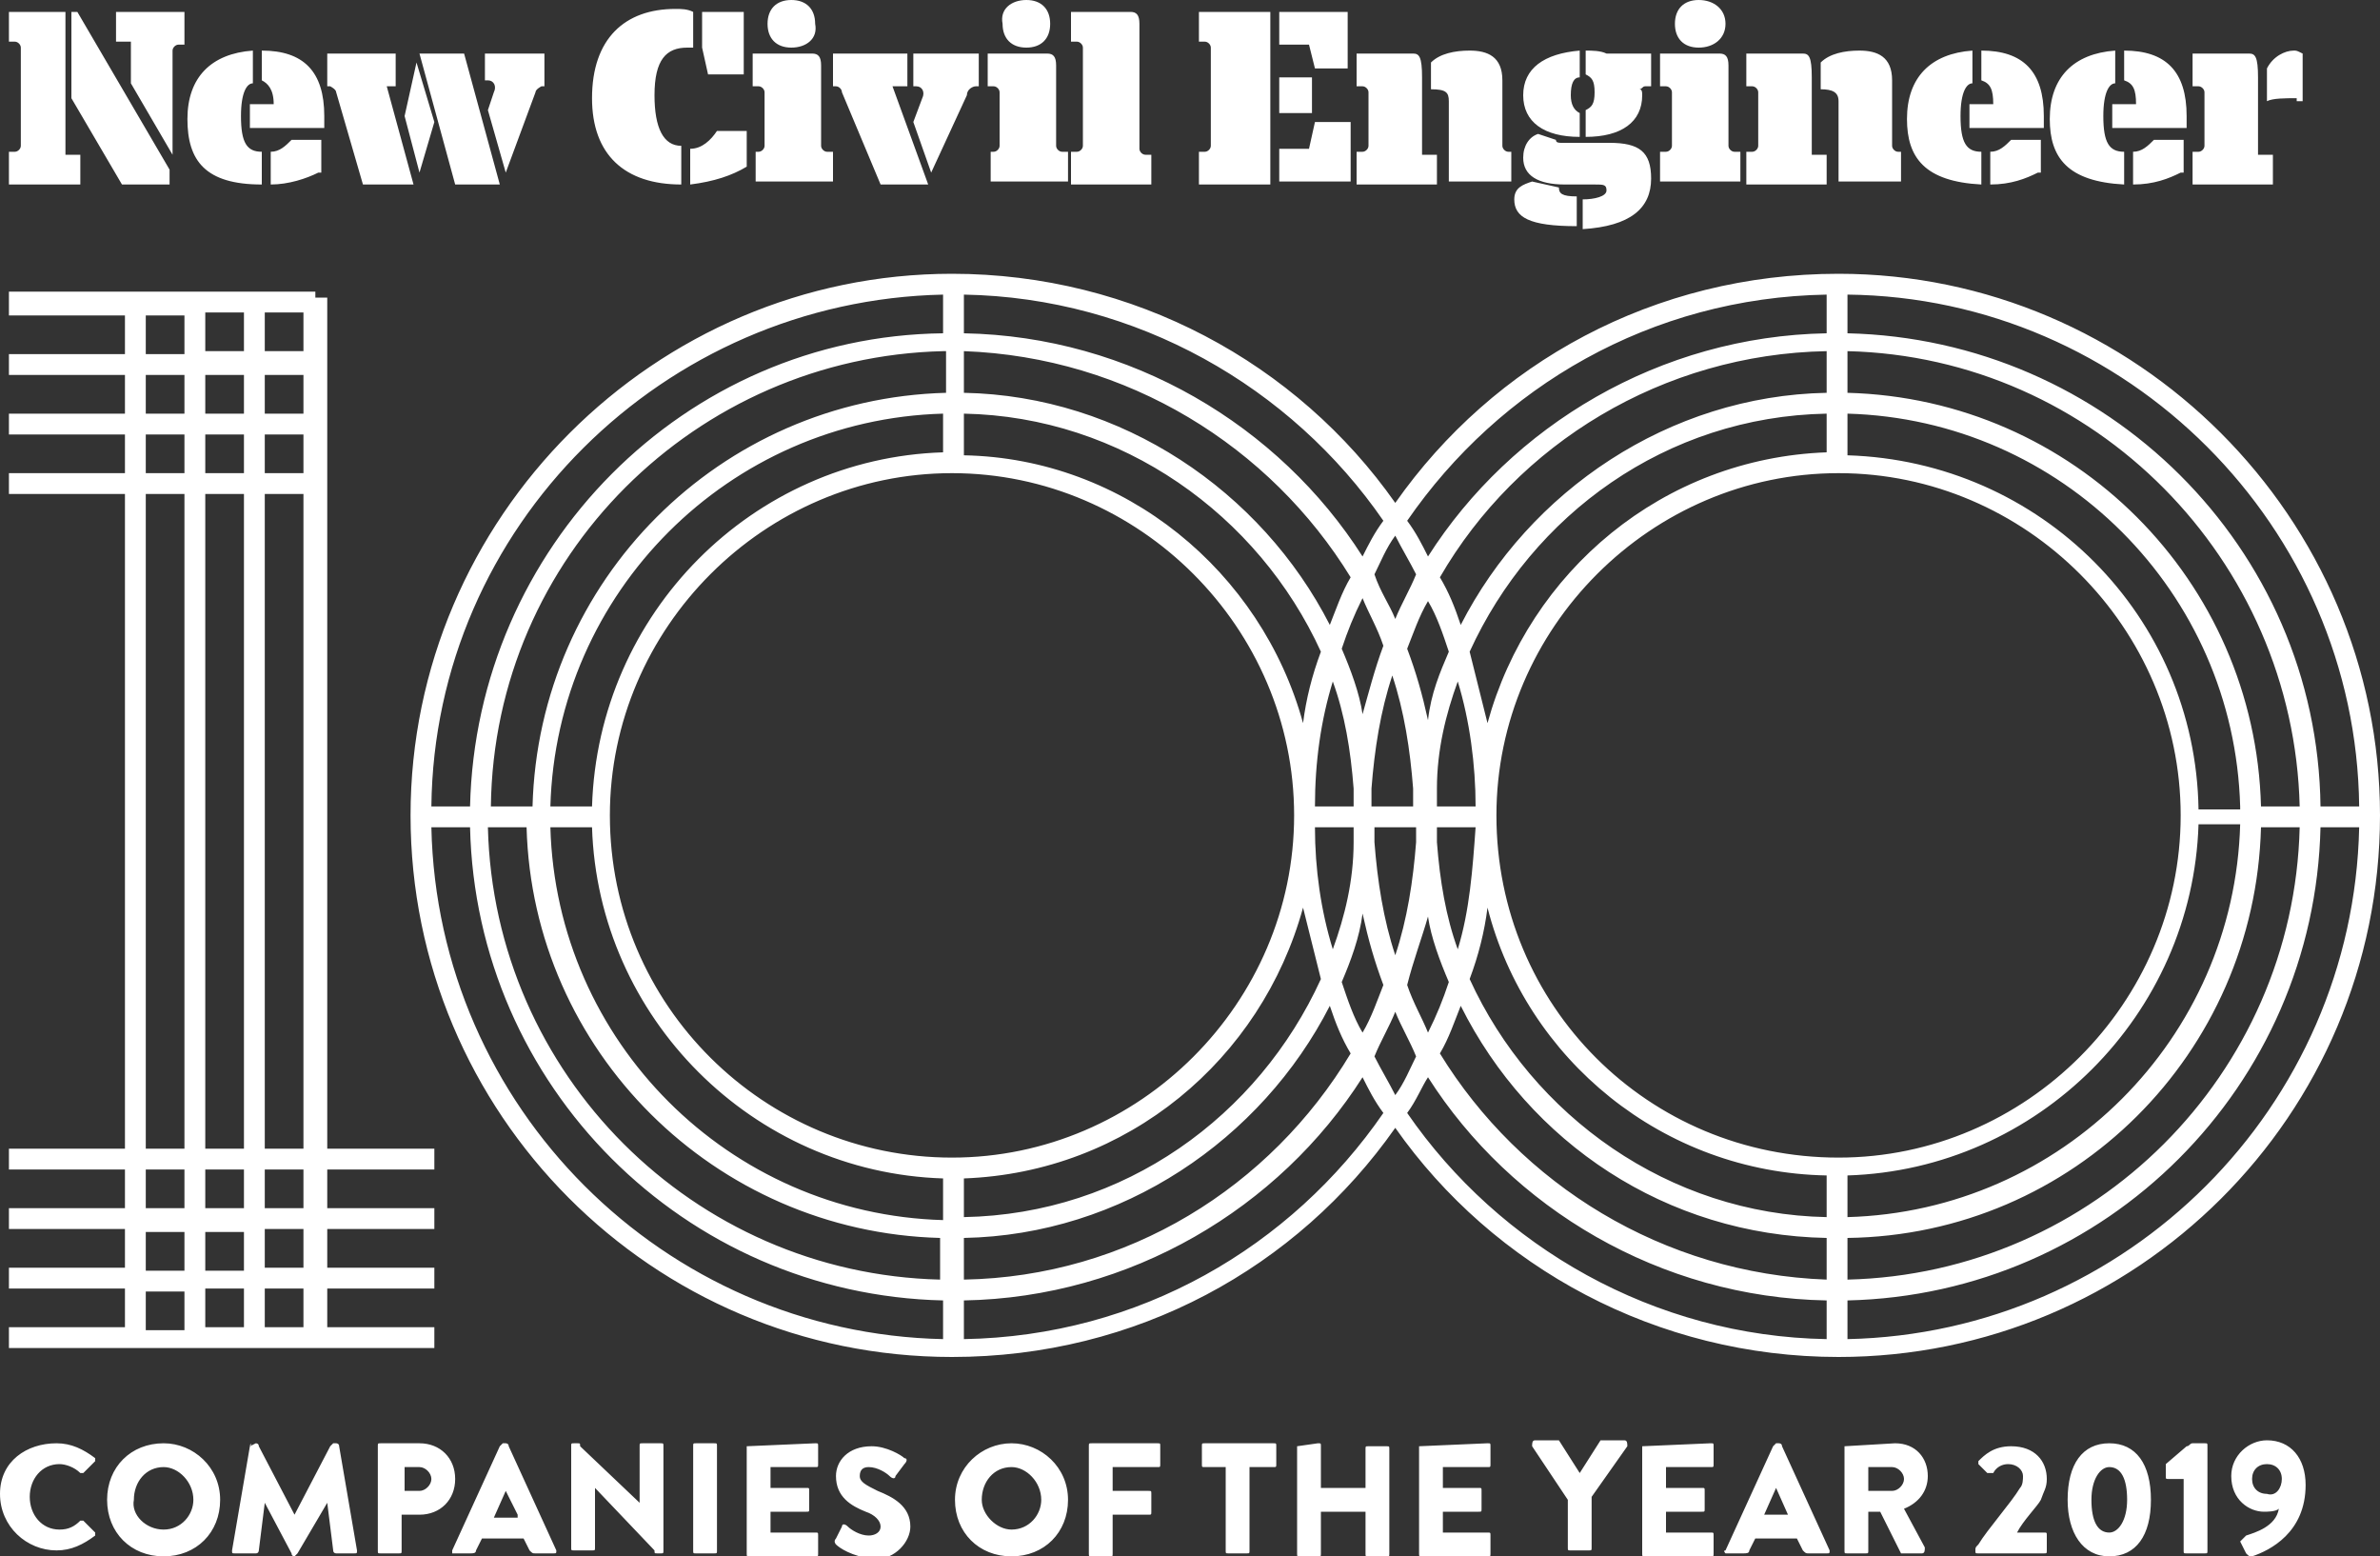 <?xml version="1.0" encoding="utf-8"?>
<!-- Generator: Adobe Illustrator 23.0.2, SVG Export Plug-In . SVG Version: 6.00 Build 0)  -->
<svg version="1.1" id="Layer_1" xmlns="http://www.w3.org/2000/svg" xmlns:xlink="http://www.w3.org/1999/xlink" x="0px" y="0px"
	 viewBox="0 0 80 52.3" style="enable-background:new 0 0 80 52.3;" xml:space="preserve">
<rect x="0" y="0" width="80" height="52.3" fill="#333333" stroke="none"/>
<style type="text/css">
	.st0{fill:#FFFFFF;}
</style>
<path id="XMLID_136_" class="st0" d="M0.3,5.1h0.2c0.1,0,0.2-0.1,0.2-0.2V1.6c0-0.1-0.1-0.2-0.2-0.2H0.3V0.4h1.9v4.8h0.5v1H0.3V5.1z
	 M2.4,3.3V0.4h0.2l3.1,5.3v0.5H4.1L2.4,3.3z M5.8,5.2L4.4,2.8V1.4H3.9V0.4h2.3v1.1H6c-0.1,0-0.2,0.1-0.2,0.2V5.2z M8.1,3.9
	c0,0.9,0.2,1.2,0.7,1.2v1.1C6.9,6.2,6.3,5.4,6.3,4c0-1.4,0.8-2.2,2.2-2.3v1.1C8.3,2.8,8.1,3.1,8.1,3.9 M8.4,3.5h0.8
	C9.2,3,9,2.8,8.8,2.7v-1c1.4,0,2.1,0.7,2.1,2.2c0,0.2,0,0.4,0,0.4H8.4V3.5z M10.7,5.8C10.3,6,9.7,6.2,9.1,6.2V5.1
	c0.3,0,0.5-0.2,0.7-0.4h1V5.8 M11.3,3.1c0-0.1-0.2-0.2-0.2-0.2H11V1.8h2.3v1.1H13l0.9,3.3h-1.7L11.3,3.1z M14.1,1.8h1.5l1.2,4.4
	h-1.5L14.1,1.8z M17,5.8l-0.6-2.1l0.2-0.6c0.1-0.2,0-0.4-0.2-0.4h-0.1V1.8h2v1.1h-0.1C18.2,2.9,18,3,18,3.1L17,5.8z M14,2.1l0.6,2
	l-0.5,1.7l-0.5-1.9L14,2.1z M22.9,6.2c-1.9,0-3-1-3-2.9c0-2,1.1-3,2.8-3c0.2,0,0.4,0,0.6,0.1v1.2h-0.2C22.4,1.6,22,2,22,3.2
	c0,1.1,0.3,1.7,0.9,1.7L22.9,6.2L22.9,6.2 M23.6,1.6V0.4H25v2.1h-1.2L23.6,1.6z M25.1,5.6c-0.5,0.3-1.1,0.5-1.9,0.6V5
	c0.4,0,0.7-0.3,0.9-0.6h1V5.6 M25.3,5.1h0.2c0.1,0,0.2-0.1,0.2-0.2V3.1c0-0.1-0.1-0.2-0.2-0.2h-0.2V1.8h2c0.2,0,0.3,0.1,0.3,0.4v2.7
	c0,0.1,0.1,0.2,0.2,0.2H28v1h-2.6V5.1z M26.6,1.6c-0.5,0-0.8-0.3-0.8-0.8c0-0.5,0.3-0.8,0.8-0.8c0.5,0,0.8,0.3,0.8,0.8
	C27.5,1.3,27.1,1.6,26.6,1.6 M28.3,3.1c0-0.1-0.1-0.2-0.2-0.2h-0.1V1.8h2.5v1.1H30l1.2,3.3h-1.6L28.3,3.1z M31.3,5.8l-0.6-1.7
	l0.3-0.8c0.1-0.2,0-0.4-0.2-0.4h-0.1V1.8h2.2v1.1h-0.1c-0.1,0-0.3,0.1-0.3,0.3L31.3,5.8z M33.2,5.1h0.2c0.1,0,0.2-0.1,0.2-0.2V3.1
	c0-0.1-0.1-0.2-0.2-0.2h-0.2V1.8h2c0.2,0,0.3,0.1,0.3,0.4v2.7c0,0.1,0.1,0.2,0.2,0.2h0.2v1h-2.6V5.1z M34.5,1.6
	c-0.5,0-0.8-0.3-0.8-0.8C33.6,0.3,34,0,34.5,0c0.5,0,0.8,0.3,0.8,0.8C35.3,1.3,35,1.6,34.5,1.6 M36,5.1h0.2c0.1,0,0.2-0.1,0.2-0.2
	V1.6c0-0.1-0.1-0.2-0.2-0.2H36V0.4h2c0.2,0,0.3,0.1,0.3,0.4v4.2c0,0.1,0.1,0.2,0.2,0.2h0.2v1H36V5.1z M40.3,5.1h0.2
	c0.1,0,0.2-0.1,0.2-0.2V1.6c0-0.1-0.1-0.2-0.2-0.2h-0.2V0.4h2.4v5.8h-2.4V5.1z M43,6.2V5h1l0.2-0.9h1.2v2H43z M43,1.5V0.4h2.3v1.9
	h-1.1L44,1.5H43z M44.1,3.8H43V2.6h1.1V3.8z M45.6,5.1h0.2C45.9,5.1,46,5,46,4.9V3.1c0-0.1-0.1-0.2-0.2-0.2h-0.2V1.8h1.9
	c0.2,0,0.3,0.1,0.3,0.8v2.6h0.5v1h-2.7V5.1z M48.1,3V2.1c0.3-0.3,0.8-0.4,1.3-0.4c0.6,0,1.1,0.2,1.1,1v2.2c0,0.1,0.1,0.2,0.2,0.2
	h0.1v1h-2.1V3.4C48.7,3.1,48.6,3,48.1,3L48.1,3z M52.6,6.2c-0.9,0-1.4-0.3-1.4-0.9c0-0.4,0.2-0.7,0.5-0.8l0.6,0.2
	c0,0.1,0.1,0.1,0.2,0.1h1.6c1,0,1.4,0.3,1.4,1.2c0,1-0.7,1.6-2.3,1.7v-1c0.4,0,0.8-0.1,0.8-0.3c0-0.2-0.1-0.2-0.4-0.2H52.6z
	 M55.2,3.2c0,0.9-0.7,1.4-1.9,1.4V3.7c0.2-0.1,0.3-0.2,0.3-0.6s-0.1-0.5-0.3-0.6V1.7c0.2,0,0.5,0,0.7,0.1h1.5v1.1h-0.2
	c-0.1,0-0.1,0.1-0.2,0.1C55.2,3,55.2,3.1,55.2,3.2 M53.1,4.6c-1.2,0-1.9-0.5-1.9-1.4c0-0.9,0.7-1.4,1.9-1.5v0.9
	c-0.2,0-0.3,0.2-0.3,0.6c0,0.3,0.1,0.5,0.3,0.6V4.6 M50.9,6.7c0-0.4,0.3-0.5,0.6-0.6l0.9,0.2c0,0.2,0.1,0.3,0.6,0.3v1
	C51.4,7.6,50.9,7.3,50.9,6.7 M55.8,5.1H56c0.1,0,0.2-0.1,0.2-0.2V3.1c0-0.1-0.1-0.2-0.2-0.2h-0.2V1.8h2c0.2,0,0.3,0.1,0.3,0.4v2.7
	c0,0.1,0.1,0.2,0.2,0.2h0.2v1h-2.7V5.1z M57.1,1.6c-0.5,0-0.8-0.3-0.8-0.8c0-0.5,0.3-0.8,0.8-0.8C57.6,0,58,0.3,58,0.8
	C58,1.3,57.6,1.6,57.1,1.6 M58.7,5.1h0.2c0.1,0,0.2-0.1,0.2-0.2V3.1c0-0.1-0.1-0.2-0.2-0.2h-0.2V1.8h1.9c0.2,0,0.3,0.1,0.3,0.8v2.6
	h0.5v1h-2.7V5.1z M61.2,3V2.1c0.3-0.3,0.8-0.4,1.3-0.4c0.6,0,1.1,0.2,1.1,1v2.2c0,0.1,0.1,0.2,0.2,0.2h0.1v1h-2.1V3.4
	C61.8,3.1,61.6,3,61.2,3L61.2,3z M65.9,3.9c0,0.9,0.2,1.2,0.7,1.2v1.1c-1.9-0.1-2.5-0.9-2.5-2.2c0-1.4,0.8-2.2,2.2-2.3v1.1
	C66.1,2.8,65.9,3.1,65.9,3.9 M66.2,3.5h0.8c0-0.5-0.1-0.7-0.4-0.8v-1c1.4,0,2.1,0.7,2.1,2.2c0,0.2,0,0.4,0,0.4h-2.5V3.5z M68.5,5.8
	c-0.4,0.2-0.9,0.4-1.6,0.4V5.1c0.3,0,0.5-0.2,0.7-0.4h1V5.8 M70.7,3.9c0,0.9,0.2,1.2,0.7,1.2v1.1c-1.9-0.1-2.5-0.9-2.5-2.2
	c0-1.4,0.8-2.2,2.2-2.3v1.1C70.9,2.8,70.7,3.1,70.7,3.9 M71,3.5h0.8c0-0.5-0.1-0.7-0.4-0.8v-1c1.4,0,2.1,0.7,2.1,2.2
	c0,0.2,0,0.4,0,0.4H71V3.5z M73.3,5.8c-0.4,0.2-0.9,0.4-1.6,0.4V5.1c0.3,0,0.5-0.2,0.7-0.4h1V5.8 M77.2,3.3c-0.4,0-0.8,0-1,0.1V2.3
	c0.2-0.4,0.6-0.6,0.9-0.6c0.1,0,0.1,0,0.3,0.1v1.6H77.2 M73.7,5.1h0.2c0.1,0,0.2-0.1,0.2-0.2V3.1c0-0.1-0.1-0.2-0.2-0.2h-0.2V1.8
	h1.9c0.2,0,0.3,0.1,0.3,0.8v2.6h0.5v1h-2.7V5.1z M61.8,9.2C71.8,9.2,80,17.4,80,27.4c0,10.1-8.2,18.2-18.2,18.2
	c-6.1,0-11.6-3-14.9-7.7c-3.3,4.7-8.7,7.7-14.9,7.7c-10.1,0-18.2-8.2-18.2-18.2C13.8,17.4,22,9.2,32,9.2c6.1,0,11.6,3,14.9,7.7
	C50.2,12.2,55.6,9.2,61.8,9.2 M79.3,27.1C79.2,17.7,71.5,10,62.1,9.9v1.3c8.7,0.2,15.8,7.2,15.9,15.9H79.3 M61.8,38.9
	c6.3,0,11.5-5.2,11.5-11.5c0-6.3-5.2-11.5-11.5-11.5c-6.3,0-11.5,5.2-11.5,11.5C50.3,33.8,55.4,38.9,61.8,38.9 M61.4,13.9
	c-5.4,0.1-9.9,3.4-12,8c0.2,0.8,0.4,1.6,0.6,2.4c1.4-5.1,5.9-8.9,11.4-9.1V13.9z M49.6,27.1c0-1.4-0.2-2.9-0.6-4.2
	c-0.4,1.1-0.7,2.3-0.7,3.6c0,0.2,0,0.4,0,0.6H49.6 M47.5,27.1c0-0.2,0-0.4,0-0.6c-0.1-1.3-0.3-2.6-0.7-3.8c-0.4,1.2-0.6,2.5-0.7,3.8
	c0,0.2,0,0.4,0,0.6H47.5 M45.5,27.1c0-0.2,0-0.4,0-0.6c-0.1-1.3-0.3-2.5-0.7-3.6c-0.4,1.3-0.6,2.7-0.6,4.2H45.5 M43.8,24.3
	c0.1-0.8,0.3-1.6,0.6-2.4c-2.1-4.6-6.7-7.9-12-8v1.4C37.8,15.4,42.4,19.2,43.8,24.3 M32,38.9c6.3,0,11.5-5.2,11.5-11.5
	c0-6.3-5.2-11.5-11.5-11.5c-6.3,0-11.5,5.2-11.5,11.5C20.5,33.8,25.7,38.9,32,38.9 M31.7,13.9c-7.2,0.2-13,6-13.2,13.2h1.4
	c0.2-6.5,5.4-11.7,11.8-11.9V13.9z M18.5,27.8c0.2,7.2,6,13,13.2,13.2v-1.4c-6.4-0.2-11.6-5.4-11.8-11.8H18.5z M32.4,40.9
	c5.4-0.1,9.9-3.4,12-8c-0.2-0.8-0.4-1.6-0.6-2.4c-1.4,5.1-5.9,8.9-11.4,9.1V40.9z M44.2,27.8c0,1.4,0.2,2.8,0.6,4.1
	c0.4-1.1,0.7-2.3,0.7-3.6c0-0.2,0-0.4,0-0.5H44.2 M46.2,27.8c0,0.2,0,0.4,0,0.5c0.1,1.3,0.3,2.6,0.7,3.8c0.4-1.2,0.6-2.5,0.7-3.8
	c0-0.2,0-0.4,0-0.5H46.2 M48.3,27.8c0,0.2,0,0.4,0,0.5c0.1,1.3,0.3,2.5,0.7,3.6c0.4-1.3,0.5-2.7,0.6-4.1H48.3 M50,30.5
	c-0.1,0.8-0.3,1.6-0.6,2.4c2.1,4.6,6.7,7.9,12,8v-1.4C55.9,39.4,51.3,35.6,50,30.5 M62.1,40.9c7.2-0.2,13-6,13.2-13.2h-1.4
	c-0.2,6.4-5.4,11.6-11.8,11.8V40.9z M75.3,27.1c-0.2-7.2-6-13-13.2-13.2v1.4c6.5,0.2,11.7,5.4,11.8,11.9H75.3z M61.4,11.8
	c-5.5,0.1-10.4,3.1-13,7.6c0.3,0.5,0.5,1,0.7,1.6c2.3-4.5,7-7.7,12.3-7.8V11.8z M48.7,21.9c-0.2-0.6-0.4-1.2-0.7-1.7
	c-0.3,0.5-0.5,1.1-0.7,1.6c0.3,0.8,0.5,1.5,0.7,2.4C48.1,23.3,48.4,22.6,48.7,21.9 M46.9,20.8c0.2-0.5,0.5-1,0.7-1.5
	c-0.2-0.4-0.5-0.9-0.7-1.3c-0.3,0.4-0.5,0.9-0.7,1.3C46.4,19.9,46.7,20.3,46.9,20.8 M46.5,21.7c-0.2-0.6-0.5-1.1-0.7-1.6
	c-0.3,0.6-0.5,1.1-0.7,1.7c0.3,0.7,0.6,1.5,0.7,2.2C46,23.3,46.2,22.5,46.5,21.7 M44.7,21c0.2-0.5,0.4-1.1,0.7-1.6
	c-2.7-4.4-7.5-7.4-13-7.6v1.4C37.7,13.3,42.4,16.5,44.7,21 M31.7,11.8c-8.3,0.2-15.1,6.9-15.2,15.3h1.4c0.2-7.6,6.3-13.7,13.9-13.9
	V11.8z M16.4,27.8c0.2,8.3,6.9,15,15.2,15.2v-1.4c-7.6-0.2-13.7-6.3-13.9-13.8H16.4z M32.4,43c5.5-0.1,10.3-3.1,13-7.6
	c-0.3-0.5-0.5-1-0.7-1.6c-2.3,4.5-7,7.7-12.3,7.8V43z M45.1,33c0.2,0.6,0.4,1.2,0.7,1.7c0.3-0.5,0.5-1.1,0.7-1.6
	c-0.3-0.8-0.5-1.5-0.7-2.4C45.7,31.5,45.4,32.3,45.1,33 M46.9,34c-0.2,0.5-0.5,1-0.7,1.5c0.2,0.4,0.5,0.9,0.7,1.3
	c0.3-0.4,0.5-0.9,0.7-1.3C47.4,35,47.1,34.5,46.9,34 M47.3,33.1c0.2,0.6,0.5,1.1,0.7,1.6c0.3-0.6,0.5-1.1,0.7-1.7
	c-0.3-0.7-0.6-1.5-0.7-2.2C47.8,31.5,47.5,32.3,47.3,33.1 M49.1,33.8c-0.2,0.5-0.4,1.1-0.7,1.6c2.7,4.4,7.5,7.4,13,7.6v-1.4
	C56,41.5,51.4,38.4,49.1,33.8 M62.1,43c8.3-0.2,15-6.9,15.2-15.2H76c-0.2,7.6-6.3,13.7-13.9,13.8V43z M77.3,27.1
	c-0.2-8.3-6.9-15.1-15.2-15.3v1.4c7.6,0.2,13.7,6.3,13.9,13.9H77.3z M61.4,9.9c-5.9,0.1-11,3.1-14.1,7.6c0.3,0.4,0.5,0.8,0.7,1.2
	c2.8-4.4,7.8-7.4,13.4-7.5V9.9 M46.5,17.5C43.4,13,38.2,10,32.4,9.9v1.3c5.6,0.1,10.6,3.1,13.4,7.5C46,18.3,46.2,17.9,46.5,17.5
	 M31.7,9.9c-9.4,0.2-17.1,7.8-17.2,17.2h1.3c0.2-8.7,7.2-15.8,15.9-15.9V9.9 M14.5,27.8c0.2,9.4,7.8,17,17.2,17.2v-1.3
	C23,43.5,16,36.5,15.8,27.8H14.5 M32.4,45c5.9-0.1,11-3.1,14.1-7.6c-0.3-0.4-0.5-0.8-0.7-1.2c-2.8,4.4-7.8,7.4-13.4,7.5V45
	 M47.3,37.4c3.1,4.5,8.3,7.5,14.1,7.6v-1.3c-5.6-0.1-10.6-3.1-13.4-7.5C47.8,36.5,47.6,37,47.3,37.4 M62.1,45
	c9.4-0.2,17-7.8,17.2-17.2H78c-0.2,8.7-7.2,15.7-15.9,15.9V45 M11,38.6h3.6v0.7H11v1.3h3.6v0.7H11v1.3h3.6v0.7H11v1.3h3.6v0.7H0.3
	v-0.7h3.9v-1.3H0.3v-0.7h3.9v-1.3H0.3v-0.7h3.9v-1.3H0.3v-0.7h3.9v-22H0.3v-0.7h3.9v-1.3H0.3v-0.7h3.9v-1.3H0.3v-0.7h3.9v-1.3H0.3
	V9.8h10.3V10H11V38.6z M6.9,42.7h1.3v-1.3H6.9V42.7z M8.3,43.3H6.9v1.3h1.3V43.3z M6.9,40.6h1.3v-1.3H6.9V40.6z M6.9,38.6h1.3v-22
	H6.9V38.6z M10.3,14.6H8.9v1.3h1.3V14.6z M10.3,12.6H8.9v1.3h1.3V12.6z M10.3,10.5H8.9v1.3h1.3V10.5z M8.3,10.5H6.9v1.3h1.3V10.5z
	 M8.3,12.6H6.9v1.3h1.3V12.6z M8.3,14.6H6.9v1.3h1.3V14.6z M8.9,38.6h1.3v-22H8.9V38.6z M4.9,11.9h1.3v-1.3H4.9V11.9z M4.9,13.9h1.3
	v-1.3H4.9V13.9z M4.9,15.9h1.3v-1.3H4.9V15.9z M4.9,38.6h1.3v-22H4.9V38.6z M4.9,40.6h1.3v-1.3H4.9V40.6z M4.9,42.7h1.3v-1.3H4.9
	V42.7z M4.9,44.7h1.3v-1.3H4.9V44.7z M10.3,43.3H8.9v1.3h1.3V43.3z M10.3,41.3H8.9v1.3h1.3V41.3z M10.3,39.3H8.9v1.3h1.3V39.3z
	 M1.9,48.5c0.5,0,0.9,0.2,1.3,0.5c0,0,0,0.1,0,0.1l-0.4,0.4c0,0-0.1,0-0.1,0c-0.2-0.2-0.5-0.3-0.7-0.3c-0.6,0-1,0.5-1,1.1
	c0,0.6,0.4,1.1,1,1.1c0.3,0,0.5-0.1,0.7-0.3c0,0,0.1,0,0.1,0l0.4,0.4c0,0,0,0.1,0,0.1c-0.4,0.3-0.8,0.5-1.3,0.5
	c-1,0-1.9-0.8-1.9-1.9S0.9,48.5,1.9,48.5z M5.5,48.5c1,0,1.9,0.8,1.9,1.9s-0.8,1.9-1.9,1.9s-1.9-0.8-1.9-1.9S4.4,48.5,5.5,48.5z
	 M5.5,51.4c0.6,0,1-0.5,1-1c0-0.6-0.5-1.1-1-1.1c-0.6,0-1,0.5-1,1.1C4.4,50.9,4.9,51.4,5.5,51.4z M8.4,48.6
	C8.4,48.5,8.5,48.5,8.4,48.6l0.2-0.1c0,0,0.1,0,0.1,0.1l1.2,2.3h0l1.2-2.3c0,0,0.1-0.1,0.1-0.1h0.1c0,0,0.1,0,0.1,0.1l0.6,3.5
	c0,0.1,0,0.1-0.1,0.1h-0.6c0,0-0.1,0-0.1-0.1l-0.2-1.6h0L10,52.2c0,0-0.1,0.1-0.1,0.1H9.9c0,0-0.1,0-0.1-0.1l-0.9-1.7h0l-0.2,1.6
	c0,0,0,0.1-0.1,0.1H7.9c-0.1,0-0.1,0-0.1-0.1L8.4,48.6z M12.7,48.6c0-0.1,0-0.1,0.1-0.1h1.3c0.7,0,1.2,0.5,1.2,1.2
	c0,0.7-0.5,1.2-1.2,1.2h-0.6v1.2c0,0.1,0,0.1-0.1,0.1h-0.6c-0.1,0-0.1,0-0.1-0.1V48.6z M14.1,50.1c0.2,0,0.4-0.2,0.4-0.4
	c0-0.2-0.2-0.4-0.4-0.4h-0.5v0.8H14.1z M15.2,52.1l1.6-3.5c0,0,0.1-0.1,0.1-0.1H17c0,0,0.1,0,0.1,0.1l1.6,3.5c0,0.1,0,0.1-0.1,0.1
	H18c-0.1,0-0.1,0-0.2-0.1l-0.2-0.4h-1.4l-0.2,0.4c0,0.1-0.1,0.1-0.2,0.1h-0.6C15.2,52.2,15.2,52.1,15.2,52.1z M17.4,50.9L17,50.1h0
	l-0.4,0.9H17.4z M19.2,48.6c0-0.1,0-0.1,0.1-0.1h0.1c0.1,0,0.1,0,0.1,0.1l2,1.9h0v-1.9c0-0.1,0-0.1,0.1-0.1h0.6c0.1,0,0.1,0,0.1,0.1
	v3.5c0,0.1,0,0.1-0.1,0.1h-0.1c-0.1,0-0.1,0-0.1-0.1l-2-2.1h0v2c0,0.1,0,0.1-0.1,0.1h-0.6c-0.1,0-0.1,0-0.1-0.1L19.2,48.6z
	 M23.3,48.6c0-0.1,0-0.1,0.1-0.1h0.6c0.1,0,0.1,0,0.1,0.1v3.5c0,0.1,0,0.1-0.1,0.1h-0.6c-0.1,0-0.1,0-0.1-0.1V48.6z M25.1,48.6
	C25.1,48.6,25.1,48.5,25.1,48.6l2.3-0.1c0.1,0,0.1,0,0.1,0.1v0.6c0,0.1,0,0.1-0.1,0.1h-1.5V50h1.2c0.1,0,0.1,0,0.1,0.1v0.6
	c0,0.1,0,0.1-0.1,0.1h-1.2v0.7h1.5c0.1,0,0.1,0,0.1,0.1v0.6c0,0.1,0,0.1-0.1,0.1h-2.2c-0.1,0-0.1,0-0.1-0.1V48.6z M28.1,51.9
	c0,0-0.1-0.1,0-0.2l0.2-0.4c0-0.1,0.1-0.1,0.2,0c0.1,0.1,0.4,0.3,0.7,0.3c0.2,0,0.4-0.1,0.4-0.3c0-0.2-0.2-0.4-0.5-0.5
	c-0.5-0.2-1-0.5-1-1.2c0-0.5,0.4-1,1.2-1c0.5,0,1,0.3,1.1,0.4c0.1,0,0.1,0.1,0,0.2l-0.3,0.4c0,0.1-0.1,0.1-0.2,0
	c-0.1-0.1-0.4-0.3-0.7-0.3c-0.2,0-0.3,0.1-0.3,0.3c0,0.2,0.2,0.3,0.6,0.5c0.5,0.2,1.1,0.5,1.1,1.2c0,0.5-0.5,1.1-1.2,1.1
	C28.6,52.3,28.2,52,28.1,51.9z M34,48.5c1,0,1.9,0.8,1.9,1.9s-0.8,1.9-1.9,1.9s-1.9-0.8-1.9-1.9S33,48.5,34,48.5z M34,51.4
	c0.6,0,1-0.5,1-1c0-0.6-0.5-1.1-1-1.1c-0.6,0-1,0.5-1,1.1C33,50.9,33.5,51.4,34,51.4z M36.6,48.6c0-0.1,0-0.1,0.1-0.1h2.2
	c0.1,0,0.1,0,0.1,0.1v0.6c0,0.1,0,0.1-0.1,0.1h-1.5v0.8h1.2c0.1,0,0.1,0,0.1,0.1v0.6c0,0.1,0,0.1-0.1,0.1h-1.2v1.3
	c0,0.1,0,0.1-0.1,0.1h-0.6c-0.1,0-0.1,0-0.1-0.1V48.6z M41.3,49.3h-0.8c-0.1,0-0.1,0-0.1-0.1v-0.6c0-0.1,0-0.1,0.1-0.1h2.3
	c0.1,0,0.1,0,0.1,0.1v0.6c0,0.1,0,0.1-0.1,0.1h-0.8v2.8c0,0.1,0,0.1-0.1,0.1h-0.6c-0.1,0-0.1,0-0.1-0.1V49.3z M43.6,48.6
	C43.6,48.6,43.6,48.5,43.6,48.6l0.7-0.1c0.1,0,0.1,0,0.1,0.1V50h1.5v-1.3c0-0.1,0-0.1,0.1-0.1h0.6c0.1,0,0.1,0,0.1,0.1v3.5
	c0,0.1,0,0.1-0.1,0.1H46c-0.1,0-0.1,0-0.1-0.1v-1.4h-1.5v1.4c0,0.1,0,0.1-0.1,0.1h-0.6c-0.1,0-0.1,0-0.1-0.1V48.6z M47.7,48.6
	C47.7,48.6,47.7,48.5,47.7,48.6l2.3-0.1c0.1,0,0.1,0,0.1,0.1v0.6c0,0.1,0,0.1-0.1,0.1h-1.5V50h1.2c0.1,0,0.1,0,0.1,0.1v0.6
	c0,0.1,0,0.1-0.1,0.1h-1.2v0.7H50c0.1,0,0.1,0,0.1,0.1v0.6c0,0.1,0,0.1-0.1,0.1h-2.2c-0.1,0-0.1,0-0.1-0.1V48.6z M52.7,50.4
	l-1.2-1.8c0-0.1,0-0.2,0.1-0.2h0.7c0,0,0.1,0,0.1,0l0.7,1.1l0.7-1.1c0,0,0,0,0.1,0h0.7c0.1,0,0.1,0.1,0.1,0.2l-1.2,1.7v1.7
	c0,0.1,0,0.1-0.1,0.1h-0.6c-0.1,0-0.1,0-0.1-0.1V50.4z M55.2,48.6C55.2,48.6,55.2,48.5,55.2,48.6l2.3-0.1c0.1,0,0.1,0,0.1,0.1v0.6
	c0,0.1,0,0.1-0.1,0.1H56V50h1.2c0.1,0,0.1,0,0.1,0.1v0.6c0,0.1,0,0.1-0.1,0.1H56v0.7h1.5c0.1,0,0.1,0,0.1,0.1v0.6
	c0,0.1,0,0.1-0.1,0.1h-2.2c-0.1,0-0.1,0-0.1-0.1V48.6z M58,52.1l1.6-3.5c0,0,0.1-0.1,0.1-0.1h0.1c0,0,0.1,0,0.1,0.1l1.6,3.5
	c0,0.1,0,0.1-0.1,0.1h-0.6c-0.1,0-0.1,0-0.2-0.1l-0.2-0.4H59l-0.2,0.4c0,0.1-0.1,0.1-0.2,0.1h-0.6C58,52.2,57.9,52.1,58,52.1z
	 M60.1,50.9l-0.4-0.9h0l-0.4,0.9H60.1z M62,48.6C62,48.6,62.1,48.5,62,48.6l1.7-0.1c0.7,0,1.1,0.5,1.1,1.1c0,0.5-0.3,0.9-0.8,1.1
	l0.7,1.3c0,0.1,0,0.2-0.1,0.2H64c0,0-0.1,0-0.1,0l-0.7-1.4h-0.4v1.3c0,0.1,0,0.1-0.1,0.1h-0.6c-0.1,0-0.1,0-0.1-0.1V48.6z
	 M63.6,50.1c0.2,0,0.4-0.2,0.4-0.4c0-0.2-0.2-0.4-0.4-0.4h-0.8v0.8H63.6z M67.8,51.5h0.9c0.1,0,0.1,0,0.1,0.1v0.5
	c0,0.1,0,0.1-0.1,0.1h-2.2c-0.1,0-0.1,0-0.1-0.1v0c0-0.1,0-0.1,0.1-0.2c0.3-0.5,1.1-1.4,1.4-1.9c0.1-0.1,0.1-0.3,0.1-0.4
	c0-0.2-0.2-0.4-0.5-0.4c-0.2,0-0.4,0.1-0.5,0.3c0,0-0.1,0-0.2,0l-0.3-0.3c0,0,0-0.1,0-0.1c0.2-0.2,0.5-0.5,1.1-0.5
	c0.8,0,1.2,0.5,1.2,1.1c0,0.3-0.1,0.4-0.2,0.7C68.5,50.6,68,51.1,67.8,51.5L67.8,51.5z M69.5,50.4c0-1.2,0.5-1.9,1.4-1.9
	s1.4,0.7,1.4,1.9c0,1.2-0.5,1.9-1.4,1.9S69.5,51.5,69.5,50.4z M71.5,50.4c0-0.7-0.2-1.1-0.6-1.1c-0.3,0-0.6,0.4-0.6,1.1
	c0,0.7,0.2,1.1,0.6,1.1C71.2,51.5,71.5,51.1,71.5,50.4z M73.4,49.7h-0.5c-0.1,0-0.1,0-0.1-0.1v-0.3c0,0,0-0.1,0-0.1l0.7-0.6
	c0.1,0,0.1-0.1,0.2-0.1h0.4c0.1,0,0.1,0,0.1,0.1v3.5c0,0.1,0,0.1-0.1,0.1h-0.6c-0.1,0-0.1,0-0.1-0.1V49.7z M75.5,51.6
	c0.3-0.1,1-0.3,1.1-0.9c-0.1,0.1-0.4,0.1-0.5,0.1c-0.5,0-1.1-0.4-1.1-1.2c0-0.7,0.6-1.2,1.2-1.2c0.8,0,1.3,0.6,1.3,1.5
	c0,1.6-1.2,2.2-1.8,2.4c-0.1,0-0.1,0-0.2-0.1l-0.2-0.4C75.4,51.7,75.4,51.7,75.5,51.6z M76.7,49.7c0-0.3-0.2-0.5-0.5-0.5
	c-0.3,0-0.5,0.2-0.5,0.5c0,0.3,0.2,0.5,0.5,0.5C76.5,50.3,76.7,50,76.7,49.7z"/>
</svg>
